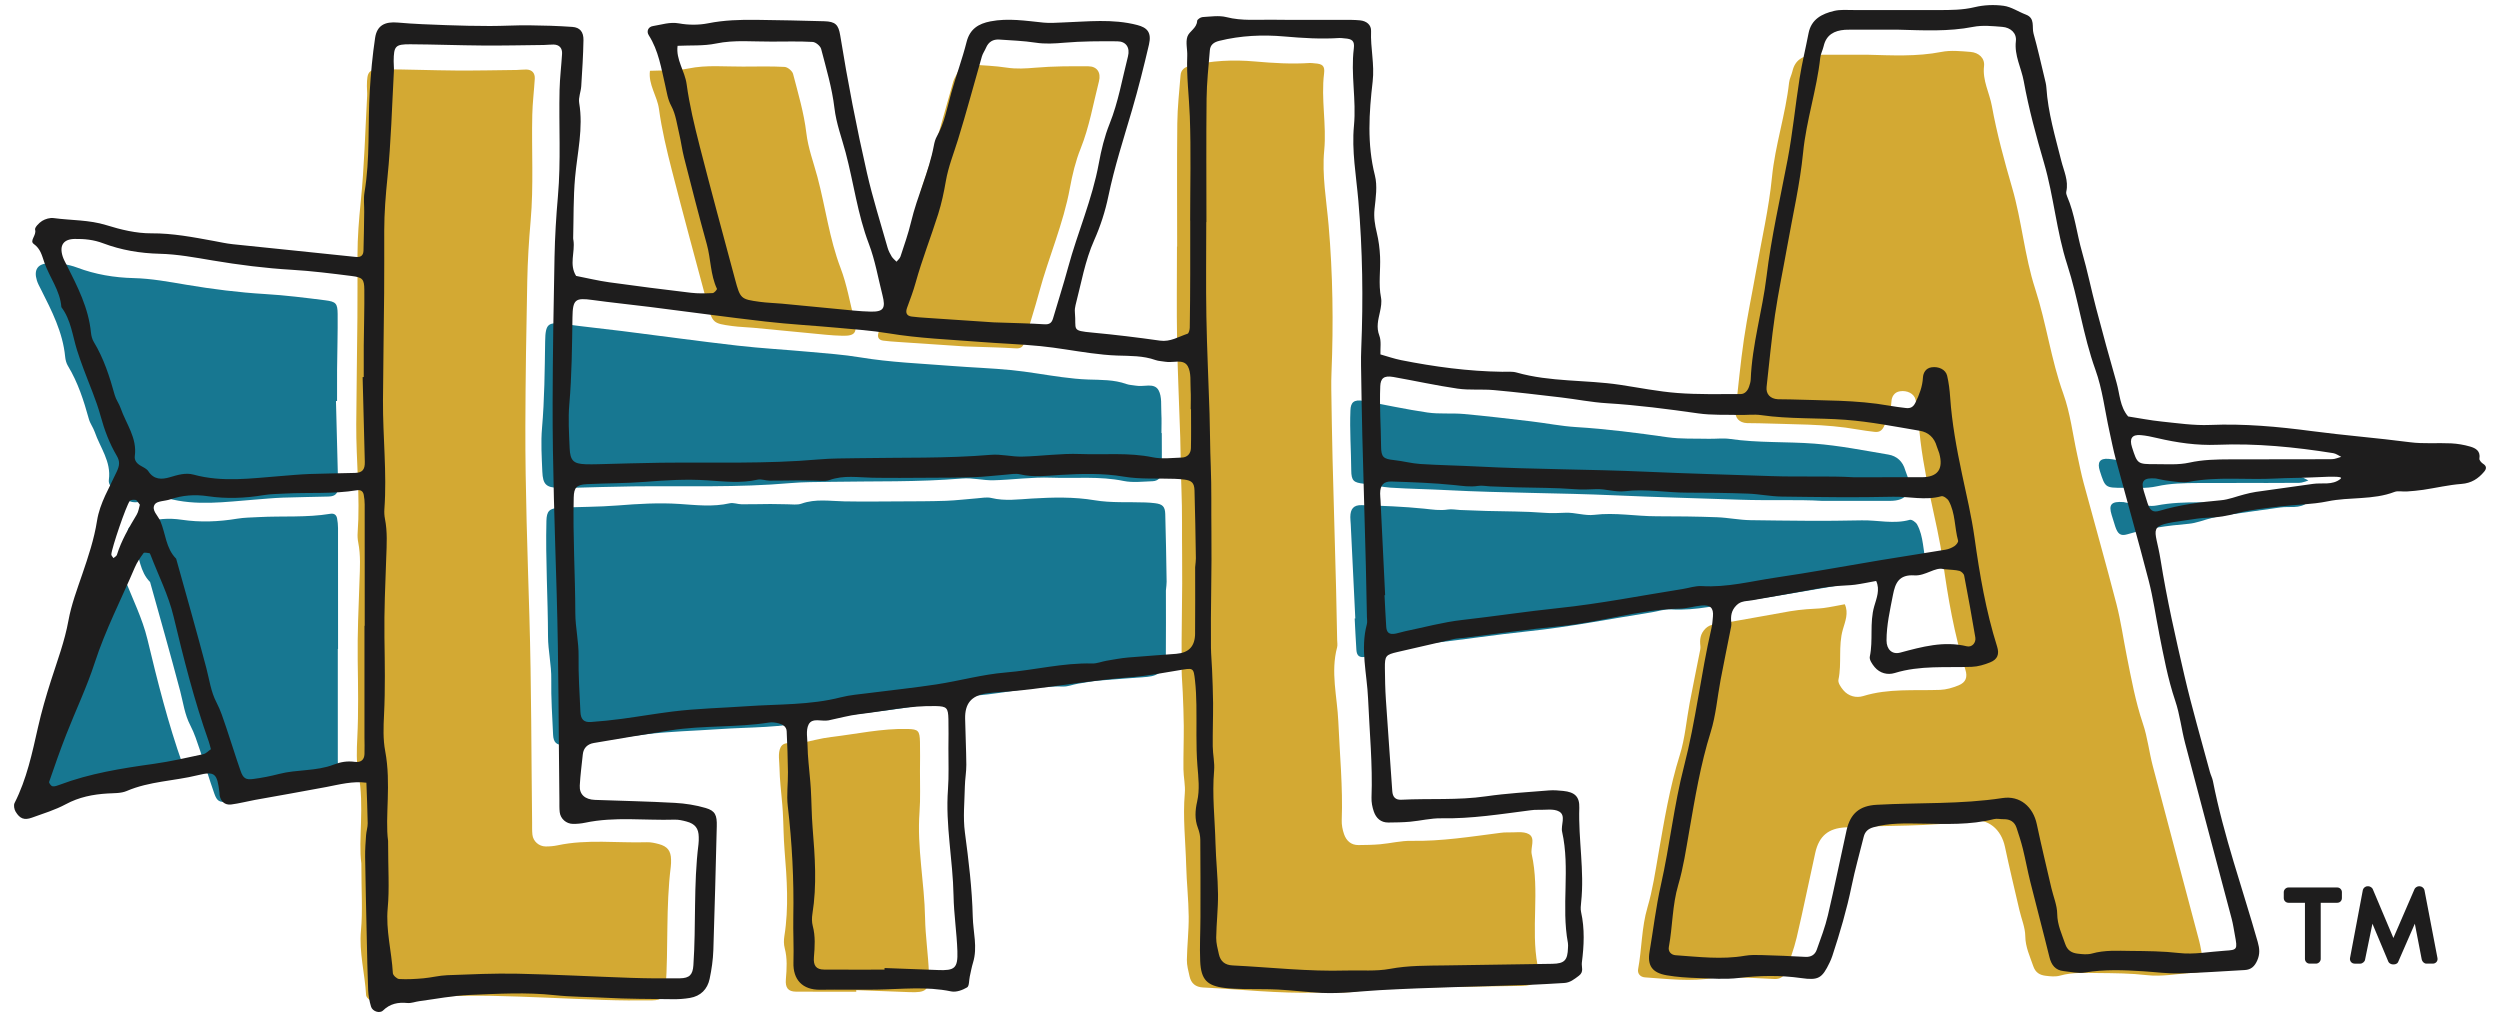 <?xml version="1.0" encoding="UTF-8"?> <svg xmlns="http://www.w3.org/2000/svg" id="a" data-name="Layer 1" width="3.414in" height="1.389in" viewBox="0 0 245.819 100.036"><g><g><g><path d="M183.567,5.381c2.454.063,4.907.203,7.35-.276.916-.18,1.904-.074,2.851,0,.813.064,1.426.61,1.334,1.399-.165,1.416.534,2.618.771,3.923.491,2.708,1.22,5.382,1.991,8.029.955,3.278,1.221,6.724,2.267,9.944,1.104,3.398,1.554,6.946,2.766,10.314.693,1.924.928,4.013,1.373,6.026.204.926.385,1.858.632,2.773,1.069,3.966,2.194,7.916,3.223,11.892.434,1.678.674,3.406,1.014,5.108.447,2.242.855,4.488,1.593,6.669.453,1.338.605,2.775.965,4.148,1.508,5.74,3.046,11.471,4.564,17.208.139.526.216,1.07.316,1.606.267,1.432.249,1.459-.979,1.536-1.499.094-3.021.395-4.489.226-1.59-.183-3.166-.191-4.749-.206-1.266-.012-2.536-.097-3.789.255-.442.124-.953.072-1.421.012-.564-.071-.988-.303-1.208-.95-.33-.968-.771-1.864-.783-2.948-.009-.848-.377-1.69-.573-2.538-.482-2.082-.985-4.16-1.428-6.25-.363-1.712-1.646-2.83-3.363-2.568-4.099.626-8.233.431-12.348.661-1.642.092-2.571.83-2.944,2.505-.617,2.773-1.176,5.559-1.827,8.324-.271,1.151-.697,2.268-1.096,3.385-.173.484-.553.728-1.115.696-1.425-.08-2.852-.136-4.279-.176-.552-.016-1.116-.025-1.656.068-2.266.39-4.523.105-6.78-.052-.454-.031-.751-.371-.669-.808.376-2.018.328-4.077.925-6.094.499-1.685.762-3.476,1.068-5.232.572-3.273,1.106-6.546,2.106-9.736.518-1.653.651-3.426.976-5.141.308-1.623.643-3.241.962-4.862.046-.232.114-.474.087-.702-.077-.657-.014-1.219.504-1.735.458-.457.992-.398,1.53-.49,2.264-.387,4.522-.812,6.785-1.209.543-.095,1.094-.148,1.643-.199.553-.051,1.113-.045,1.662-.119.697-.094,1.386-.244,2.078-.369.399.858.03,1.717-.19,2.482-.469,1.636-.09,3.313-.434,4.944-.063.298.238.737.477,1.022.507.606,1.275.792,1.961.58,2.485-.767,5.029-.515,7.557-.607.612-.022,1.243-.21,1.816-.443.723-.295.908-.801.673-1.545-1.096-3.477-1.709-7.048-2.21-10.652-.294-2.112-.792-4.198-1.235-6.287-.526-2.48-.984-4.968-1.158-7.503-.049-.708-.134-1.423-.297-2.113-.144-.608-.834-.93-1.528-.826-.579.087-.819.553-.844,1.008-.05.898-.358,1.678-.742,2.468-.215.442-.506.567-.931.516-.55-.066-1.101-.136-1.646-.233-3.215-.572-6.471-.492-9.714-.612-.397-.015-.795.005-1.192-.016-.746-.04-1.182-.515-1.104-1.212.264-2.349.479-4.706.822-7.043.334-2.273.811-4.524,1.211-6.787.538-3.043,1.243-6.07,1.545-9.136.311-3.161,1.34-6.167,1.683-9.307.042-.384.244-.748.332-1.13.255-1.113,1.035-1.527,2.079-1.605.158-.012.318-.011.476-.011,1.585,0,3.171,0,4.756,0Z" fill="#d3a933"></path><path d="M35.51,84.913c-.318-2.332.325-5.584-.284-8.807-.218-1.152-.173-2.372-.114-3.554.126-2.532.074-5.059.04-7.591-.035-2.608.081-5.22.176-7.828.046-1.266.125-2.525-.124-3.781-.061-.309-.081-.635-.058-.949.261-3.564-.159-7.118-.137-10.677.021-3.494.084-6.987.113-10.48.017-2.056.006-4.112.009-6.168.003-1.744.14-3.473.318-5.214.353-3.467.441-6.961.631-10.444.017-.316-.026-.635-.024-.953.013-1.478.161-1.663,1.634-1.654,2.38.014,4.759.105,7.14.122,1.984.014,3.969-.03,5.954-.053.317-.004.634-.052.95-.044.56.014.867.341.833.916-.071,1.178-.218,2.353-.245,3.532-.082,3.479.146,6.96-.162,10.439-.174,1.97-.292,3.95-.332,5.928-.097,4.759-.173,9.519-.186,14.279-.017,6.259.216,12.513.398,18.769.196,6.732.185,13.47.265,20.206.005.397-.014.798.031,1.191.074.647.636,1.147,1.302,1.152.394.003.797-.032,1.183-.114,2.911-.617,5.856-.211,8.784-.302.388-.012.789.082,1.169.183.845.227,1.183.674,1.196,1.517.004.238.003.479-.027.714-.494,3.939-.229,7.91-.498,11.858-.062.915-.363,1.271-1.326,1.283-1.588.02-3.178.009-4.766-.044-3.714-.124-7.425-.331-11.14-.407-2.299-.047-4.603.06-6.903.147-.786.029-1.563.237-2.349.306-.785.069-1.579.114-2.364.069-.225-.013-.606-.364-.618-.576-.116-2.13-.708-4.206-.505-6.383.176-1.884.037-3.798.037-6.586Z" fill="#d3a933"></path><path d="M115.744,24.247c0-4.041-.03-8.081.015-12.122.018-1.578.194-3.155.321-4.731.044-.541.403-.793.925-.922,2.106-.52,4.253-.615,6.386-.427,1.805.159,3.597.269,5.403.15.157-.01.316.026.474.035.773.048,1.019.248.927.99-.315,2.524.257,5.027.013,7.58-.231,2.414.22,4.899.432,7.348.416,4.821.483,9.646.285,14.478-.023.555-.03,1.111-.021,1.667.036,2.294.068,4.588.126,6.882.107,4.261.235,8.522.347,12.784.044,1.665.071,3.331.105,4.996.005.238.053.491-.006.713-.653,2.442.015,4.868.119,7.293.139,3.234.457,6.458.337,9.702-.017.459.076.945.228,1.381.224.64.683,1.076,1.418,1.069.712-.007,1.427-.015,2.136-.079,1.024-.093,2.046-.354,3.065-.336,2.95.053,5.844-.413,8.75-.786.236-.03.476-.053.712-.044.708.029,1.543-.146,2.092.17.689.396.139,1.331.284,1.978.81,3.611-.099,7.301.57,10.909.028.154.011.317.006.475-.037,1.22-.341,1.543-1.536,1.564-3.491.059-6.982.109-10.473.158-1.821.025-3.63-.003-5.45.337-1.386.259-2.846.119-4.273.162-3.731.112-7.438-.316-11.156-.5-.751-.037-1.185-.4-1.342-1.102-.119-.534-.271-1.08-.262-1.619.023-1.423.193-2.844.179-4.265-.016-1.665-.204-3.327-.247-4.993-.061-2.372-.343-4.738-.136-7.12.068-.78-.126-1.579-.134-2.371-.014-1.417.041-2.834.033-4.251-.006-1.103-.058-2.206-.101-3.308-.027-.713-.1-1.424-.108-2.137-.041-3.799.093-7.597.045-11.399-.027-2.128.023-4.263-.064-6.388-.07-1.722-.066-3.442-.12-5.162-.099-3.17-.255-6.338-.31-9.508-.054-3.083-.012-6.168-.012-9.253.006,0,.011,0,.017,0Z" fill="#d3a933"></path><path d="M94.891,34.073c-1.751-.117-4.195-.279-6.639-.445-.474-.032-.948-.064-1.418-.127-.473-.064-.618-.366-.436-.865.295-.81.601-1.606.834-2.447.63-2.275,1.503-4.48,2.214-6.734.332-1.05.562-2.14.75-3.227.242-1.405.772-2.713,1.19-4.061.838-2.703,1.56-5.442,2.345-8.161.086-.296.28-.56.402-.848.247-.583.69-.852,1.307-.809,1.182.083,2.373.123,3.542.302.953.146,1.867.088,2.82.007,1.73-.148,3.476-.152,5.214-.138.857.007,1.258.618,1.038,1.481-.565,2.212-.943,4.469-1.802,6.611-.496,1.237-.816,2.565-1.056,3.881-.641,3.513-2.087,6.781-3.012,10.206-.453,1.675-.989,3.327-1.476,4.992-.13.445-.361.601-.852.57-1.42-.091-2.845-.114-4.964-.189Z" fill="#d3a933"></path><path d="M73.11,6.548c1.344,0,2.689-.042,4.029.033.299.017.756.397.832.691.498,1.916,1.071,3.835,1.302,5.791.179,1.522.713,2.915,1.097,4.354.793,2.976,1.168,6.052,2.278,8.958.616,1.613.907,3.352,1.336,5.036.327,1.284.106,1.637-1.145,1.612-1.103-.022-2.204-.159-3.304-.261-1.811-.168-3.62-.352-5.43-.522-.71-.067-1.427-.079-2.133-.176-1.893-.259-1.924-.286-2.45-2.242-1.17-4.353-2.353-8.704-3.471-13.07-.509-1.989-.993-3.998-1.269-6.028-.177-1.299-1.067-2.402-.887-3.762,1.258-.062,2.548.03,3.766-.223,1.82-.378,3.635-.175,5.45-.19Z" fill="#d3a933"></path><path d="M84.184,97.535c-1.976,0-3.952.01-5.928-.005-.768-.006-1.064-.375-.994-1.215.086-1.027.156-2.044-.114-3.064-.098-.371-.096-.795-.035-1.177.452-2.818.249-5.631.02-8.45-.103-1.263-.1-2.534-.173-3.8-.05-.861-.156-1.72-.225-2.58-.045-.551-.092-1.104-.097-1.656-.006-.702-.183-1.512.102-2.081.358-.715,1.292-.274,1.963-.412,1.005-.206,2-.49,3.014-.609,2.504-.295,4.983-.855,7.524-.791,1.043.026,1.184.171,1.21,1.282.022.951.006,1.903,0,2.855-.007,1.344.055,2.693-.044,4.03-.259,3.5.485,6.94.546,10.421.032,1.814.316,3.623.377,5.438.056,1.683-.262,1.923-1.922,1.856-1.74-.071-3.48-.131-5.221-.196l-.003.157Z" fill="#d3a933"></path></g><g><path d="M114.639,58.088c0,2.055.015,4.273-.006,6.492-.012,1.26-.605,1.888-1.846,1.993-1.575.133-3.154.222-4.728.362-.708.063-1.411.198-2.113.317-.467.079-.931.281-1.393.269-2.872-.075-5.659.65-8.5.885-2.274.188-4.508.816-6.773,1.165-2.188.337-4.393.561-6.589.845-.938.122-1.893.191-2.804.425-3.019.775-6.123.656-9.186.871-2.444.171-4.899.22-7.334.524-1.641.205-3.272.489-4.911.709-1.019.136-2.044.246-3.069.315-.683.046-.986-.262-1.018-.992-.081-1.81-.208-3.623-.179-5.432.023-1.436-.316-2.843-.32-4.241-.01-3.787-.251-7.569-.157-11.355.024-.966.276-1.248,1.296-1.3,1.901-.096,3.809-.075,5.705-.226,2.027-.161,4.056-.284,6.079-.15,1.657.11,3.294.309,4.946-.066.364-.083.78.094,1.172.098.944.008,1.889-.022,2.833-.026.552-.002,1.104.027,1.656.026.469-.001.979.088,1.4-.062,1.393-.497,2.798-.25,4.207-.224,1.821.033,3.643.011,5.464.002,1.508-.008,3.016-.004,4.523-.057,1.023-.036,2.043-.168,3.065-.244.474-.035.975-.142,1.42-.034,1.34.324,2.66.131,4,.053,2.052-.118,4.096-.176,6.16.171,1.628.273,3.321.154,4.985.215.317.012.635.034.95.074.722.091.98.317,1.002,1.058.067,2.221.097,4.443.135,6.664.004.237-.037.475-.072.876Z" fill="#177791"></path><path d="M114.233,42.597c0,1.27.022,2.54-.01,3.809-.013.533-.344.905-.896.923-.951.031-1.936.161-2.85-.027-2.364-.487-4.748-.231-7.118-.322-1.89-.073-3.79.211-5.688.255-1.021.023-2.057-.26-3.067-.175-4.359.367-8.727.252-13.091.33-1.267.023-2.539.012-3.8.123-5.148.453-10.307.264-15.463.322-2.065.023-4.129.098-6.194.147-.397.009-.795.015-1.192.001-1.176-.042-1.505-.344-1.555-1.601-.058-1.427-.152-2.866-.03-4.283.245-2.84.265-5.683.308-8.528.026-1.75.286-1.924,1.949-1.693,1.882.261,3.773.448,5.659.685,3.769.474,7.533.996,11.307,1.428,2.36.27,4.735.398,7.101.615,1.657.152,3.323.267,4.962.539,2.978.494,5.987.606,8.985.843,1.971.156,3.95.218,5.916.413,1.651.163,3.287.472,4.934.688.86.113,1.727.207,2.593.236,1.27.043,2.541.005,3.766.445.294.106.626.1.937.161.756.148,1.785-.328,2.218.445.351.628.233,1.53.278,2.313.037.633.007,1.27.007,1.906.01,0,.02,0,.031,0Z" fill="#177791"></path><path d="M133.266,60.825c-.15-3.087-.299-6.174-.449-9.261-.012-.238-.042-.475-.041-.712.005-.797.321-1.197,1.12-1.171,2.05.066,4.104.137,6.142.346.791.081,1.552.21,2.35.083.376-.06.775.032,1.163.047.868.035,1.735.071,2.603.095,1.901.053,3.807.031,5.699.183.714.057,1.391.022,2.094-.006.937-.037,1.903.318,2.82.206,2.06-.252,4.084.143,6.126.141,1.979-.002,3.959.023,5.936.095,1.106.04,2.208.274,3.313.289,3.64.049,7.283.104,10.922.018,1.577-.037,3.16.392,4.74-.053.188-.053.593.232.718.459.661,1.206.561,2.609.919,3.9.039.14-.189.424-.361.535-.26.168-.572.297-.877.348-2.105.352-4.215.67-6.32,1.019-3.434.569-6.857,1.209-10.3,1.712-2.415.352-4.799.994-7.282.837-.614-.039-1.243.186-1.866.285-4.063.642-8.109,1.445-12.195,1.872-3.15.329-6.278.808-9.422,1.163-1.877.212-3.721.721-5.579,1.102-.31.064-.61.171-.921.232-.633.124-.905-.064-.945-.676-.068-1.027-.112-2.056-.167-3.085.02,0,.04-.002.06-.003Z" fill="#177791"></path><path d="M33.014,39.443c.072,2.773.149,5.545.214,8.318.018.749-.246,1.054-.928,1.074-1.504.045-3.009.052-4.512.108-.947.035-1.892.13-2.837.202-2.839.218-5.677.634-8.505-.14-.786-.215-1.561.027-2.332.256-.793.235-1.558.255-2.103-.582-.16-.245-.488-.395-.761-.549-.382-.215-.629-.53-.571-.954.243-1.779-.858-3.149-1.39-4.69-.151-.439-.455-.83-.577-1.273-.502-1.815-1.073-3.595-2.057-5.22-.159-.262-.245-.595-.275-.904-.231-2.416-1.32-4.518-2.384-6.632-.142-.282-.302-.563-.395-.862-.335-1.073.085-1.683,1.192-1.697.943-.012,1.835.069,2.774.423,1.767.667,3.632.985,5.562,1.031,1.729.041,3.457.366,5.171.654,2.575.433,5.155.761,7.764.915,1.968.116,3.931.365,5.888.612,1.065.135,1.216.306,1.227,1.351.018,1.822-.039,3.645-.056,5.467-.01,1.03-.002,2.06-.002,3.09-.036,0-.072,0-.109.001Z" fill="#177791"></path><path d="M33.195,63.828c0,3.639,0,7.279,0,10.918,0,.555.026,1.111.002,1.664-.023.54-.336.838-.947.755-.735-.1-1.385.005-2.076.272-1.713.663-3.589.456-5.349.913-.835.217-1.687.386-2.542.496-.729.094-.979-.07-1.232-.792-.498-1.417-.929-2.857-1.415-4.279-.28-.819-.54-1.658-.94-2.42-.564-1.075-.705-2.25-1.004-3.39-.481-1.836-.991-3.664-1.496-5.493-.482-1.743-.975-3.484-1.463-5.226-1.014-1.015-1.027-2.449-1.543-3.673-.233-.554-.919-1.091-.553-1.655.223-.344.997-.313,1.511-.488,1.213-.413,2.403-.503,3.706-.31,1.791.265,3.624.197,5.435-.105.697-.116,1.414-.119,2.122-.157,2.348-.126,4.711.061,7.047-.325.378-.062.601.103.667.456.058.31.09.629.091.944.006,3.964.004,7.928.004,11.892-.008,0-.017,0-.025,0Z" fill="#177791"></path><path d="M179.158,49.26c-2.329-.141-5.181-.014-8.037-.112-4.107-.14-8.226-.249-12.328-.432-5.469-.244-10.942-.221-16.407-.506-1.892-.099-3.787-.127-5.677-.249-.864-.056-1.715-.294-2.579-.384-1.025-.107-1.254-.277-1.263-1.33-.016-1.968-.163-3.935-.08-5.904.032-.755.326-1.083,1.285-.913,2.101.372,4.188.836,6.298,1.142,1.17.17,2.381.037,3.564.144,2.203.199,4.4.462,6.598.721,1.49.175,2.969.475,4.463.567,3.009.184,5.988.572,8.969.997,1.326.189,2.689.121,4.036.154.711.018,1.436-.084,2.133.017,2.753.399,5.532.25,8.287.46,2.439.186,4.858.668,7.276,1.076.83.14,1.416.675,1.654,1.528.064.228.179.442.242.67q.645,2.341-1.713,2.355c-2.066.007-4.132.001-6.72.001Z" fill="#177791"></path><path d="M18.139,75.925c-.237.161-.468.427-.744.487-1.618.349-3.236.721-4.873.95-3.133.438-6.246.929-9.224,2.053-.221.083-.474.181-.689.144-.137-.024-.364-.329-.329-.432.535-1.555,1.077-3.108,1.676-4.639.919-2.351,2.016-4.642,2.793-7.038,1.049-3.233,2.607-6.233,3.928-9.34.214-.503.533-.969.859-1.411.068-.092.381-.017.577.008.048.006.092.118.119.189.763,1.988,1.745,3.924,2.238,5.977.994,4.144,2.03,8.267,3.455,12.286.078.22.127.451.215.766Z" fill="#177791"></path><path d="M208.822,49.38c.276.052.815.187,1.362.249.626.07,1.284.2,1.885.085,2.827-.544,5.68-.172,8.515-.327,1.183-.065,2.369-.05,3.552-.11,2.595-.131,3.061-.069,2.781.156-.791.634-1.769.35-2.665.476-1.873.263-3.747.518-5.618.788-.385.056-.765.154-1.143.249-.762.192-1.512.506-2.284.572-2.038.175-4.047.446-6.015,1.031-.668.199-.943-.043-1.185-.766-.125-.375-.236-.755-.353-1.133-.312-1.008-.063-1.367,1.167-1.269Z" fill="#177791"></path><path d="M219.928,47.506c-1.271,0-2.542-.003-3.813,0-1.346.004-2.675.028-4.016.324-1.066.235-2.21.144-3.32.146-1.758.004-1.758-.014-2.287-1.658-.274-.852-.004-1.259.845-1.189.547.045,1.092.165,1.628.291,1.939.454,3.897.737,5.893.657,3.819-.154,7.599.22,11.362.822.274.044.524.237.784.361-.299.08-.597.225-.897.228-2.06.02-4.12.011-6.18.011v.007Z" fill="#177791"></path><path d="M11.173,51.952c-.082.269-.124.668-.312.981-.757,1.261-1.496,2.524-1.94,3.94-.04.127-.22.21-.336.314-.074-.121-.217-.246-.21-.362.04-.625,1.452-4.783,1.81-5.242.093-.119.394-.129.584-.097.114.02.198.218.403.467Z" fill="#177791"></path></g></g><path d="M244.188,45.616c-.169-.108-.391-.36-.366-.509.127-.754-.368-1.031-.91-1.187-.606-.175-1.245-.285-1.875-.316-1.344-.065-2.708.065-4.034-.109-3.224-.422-6.466-.672-9.692-1.099-3.293-.436-6.637-.742-9.997-.601-1.576.066-3.17-.174-4.75-.336-1.102-.113-2.193-.33-3.289-.5-.819-.958-.817-2.202-1.14-3.328-.7-2.434-1.365-4.878-2.01-7.326-.483-1.832-.856-3.693-1.381-5.512-.525-1.819-.709-3.727-1.472-5.481-.061-.141-.112-.321-.08-.464.242-1.079-.246-2.045-.493-3.035-.596-2.381-1.306-4.734-1.465-7.203-.02-.314-.105-.625-.179-.933-.353-1.464-.68-2.935-1.086-4.384-.178-.635.184-1.502-.747-1.854-.738-.279-1.437-.766-2.193-.868-.931-.126-1.935-.086-2.848.134-1.188.286-2.366.284-3.558.286-2.788.004-5.576-.008-8.364-.003-.637.001-1.297-.059-1.905.086-1.193.285-2.244.81-2.512,2.203-.285,1.478-.646,2.943-.881,4.429-.422,2.665-.674,5.361-1.179,8.009-.729,3.821-1.606,7.615-2.071,11.481-.408,3.393-1.422,6.691-1.555,10.126-.009.234-.083.471-.159.696-.136.404-.414.741-.842.74-2.068-.002-4.144.052-6.203-.104-1.895-.144-3.772-.525-5.656-.808-3.373-.507-6.834-.259-10.159-1.205-.447-.127-.951-.068-1.428-.075-3.349-.046-6.652-.492-9.93-1.143-.691-.137-1.361-.374-2.041-.565-.024-.621.102-1.3-.108-1.851-.316-.827-.109-1.547.059-2.322.1-.463.193-.971.104-1.422-.264-1.345-.032-2.687-.091-4.026-.035-.787-.138-1.584-.322-2.349-.186-.774-.311-1.514-.223-2.327.118-1.097.299-2.273.036-3.31-.781-3.078-.574-6.175-.22-9.229.198-1.706-.225-3.308-.156-4.964.026-.614-.45-.995-1.088-1.056-.554-.053-1.114-.048-1.672-.049-2.312-.005-4.625.022-6.936-.011-1.506-.022-3.012.132-4.517-.253-.742-.189-1.575-.053-2.363-.008-.191.011-.523.236-.529.375-.033.734-.785,1.01-.963,1.558-.184.565.013,1.246-.012,1.874-.082,1.993.178,3.97.252,5.952.127,3.418.035,6.844.035,10.266.002,0,.004,0,.007,0,0,1.751.005,3.503-.001,5.254-.006,1.751-.015,3.503-.044,5.254-.003.212-.089.568-.217.61-.886.289-1.691.825-2.718.678-2.198-.313-4.405-.58-6.616-.787-2.158-.202-1.585-.237-1.747-2.001-.021-.232.005-.48.065-.707.563-2.146.92-4.34,1.839-6.398.611-1.369,1.081-2.832,1.386-4.3.596-2.875,1.501-5.655,2.323-8.464.624-2.132,1.166-4.29,1.671-6.454.283-1.214-.184-1.676-1.147-1.928-2.443-.639-4.904-.332-7.356-.251-.625.021-1.219.077-1.861.013-1.735-.174-3.484-.463-5.234-.121-1.153.226-2.012.735-2.336,2.017-.426,1.688-1.037,3.328-1.507,5.007-.405,1.45-.657,2.944-1.414,4.279-.154.272-.242.595-.299.905-.48,2.587-1.637,4.971-2.243,7.522-.273,1.15-.672,2.27-1.04,3.395-.063.192-.256.341-.39.51-.162-.169-.358-.317-.478-.512-.165-.27-.314-.563-.4-.866-.691-2.441-1.461-4.864-2.026-7.335-1.024-4.484-1.9-9.001-2.633-13.544-.171-1.06-.481-1.36-1.565-1.392-2.225-.065-4.451-.109-6.677-.137-1.593-.02-3.174.025-4.757.34-.917.182-1.923.177-2.844.01-.922-.167-1.728.13-2.577.262-.461.071-.66.511-.41.902.966,1.509,1.225,3.244,1.62,4.935.16.685.235,1.353.596,2.021.441.816.558,1.813.779,2.74.184.77.279,1.562.475,2.329.728,2.846,1.45,5.695,2.238,8.525.403,1.446.348,2.993.997,4.385.032.069-.264.417-.418.424-.712.034-1.435.052-2.142-.032-2.683-.318-5.365-.657-8.041-1.031-1.091-.152-2.166-.414-3.249-.626-.704-1.114-.095-2.326-.26-3.481-.011-.079-.033-.158-.03-.237.053-1.99.011-3.989.189-5.968.219-2.44.822-4.846.403-7.329-.088-.522.168-1.093.203-1.645.096-1.509.192-3.019.219-4.53.015-.811-.352-1.248-1.092-1.3-1.427-.101-2.86-.143-4.29-.157-1.273-.012-2.548.069-3.821.068-1.431-.002-2.863-.031-4.294-.084-1.586-.059-3.176-.111-4.756-.253-1.274-.114-2.055.273-2.239,1.504-.258,1.724-.42,3.468-.525,5.209-.202,3.329.04,6.68-.519,9.994-.104.617-.019,1.265-.029,1.899-.019,1.273-.029,2.546-.07,3.818-.015.452-.227.683-.761.626-4.031-.431-8.066-.828-12.099-1.252-.629-.066-1.251-.208-1.874-.322-2.028-.371-4.035-.761-6.133-.748-1.476.01-2.998-.361-4.423-.805-1.705-.531-3.454-.46-5.177-.693-.367-.05-.821.079-1.14.277-.31.192-.754.658-.69.866.166.545-.581,1.081-.133,1.4.672.478.807,1.147,1.038,1.811.515,1.485,1.558,2.769,1.679,4.404.945,1.251,1.091,2.793,1.538,4.225.189.606.406,1.204.625,1.8.572,1.561,1.261,3.089,1.696,4.687.378,1.386.873,2.699,1.595,3.921.334.565.251.979-.005,1.54-.721,1.581-1.668,3.092-1.942,4.834-.286,1.819-.863,3.538-1.454,5.267-.512,1.498-1.078,3.001-1.358,4.55-.37,2.045-1.097,3.96-1.722,5.919-.48,1.507-.923,3.031-1.271,4.573-.575,2.546-1.108,5.094-2.304,7.449-.111.218-.038.625.1.854.423.704.859.86,1.608.589,1.122-.406,2.283-.756,3.326-1.318,1.306-.704,2.672-.972,4.115-1.058.632-.038,1.319-.005,1.878-.245,2.233-.96,4.663-.978,6.976-1.549,1.726-.426,1.916-.164,2.148,1.709.01.079,0,.16.012.239.094.622.511,1.009,1.145.928.781-.1,1.549-.306,2.325-.448,2.343-.427,4.691-.825,7.03-1.272,1.304-.25,2.591-.597,3.938-.421.046,1.329.108,2.658.127,3.988.006.393-.132.786-.16,1.182-.05.714-.103,1.431-.092,2.145.039,2.612.101,5.223.159,7.834.039,1.751.066,3.502.138,5.251.023.546.128,1.102.285,1.626.137.457.841.705,1.179.377.697-.677,1.48-.826,2.398-.737.377.036.771-.128,1.161-.179,1.652-.218,3.3-.548,4.959-.614,2.779-.111,5.555-.283,8.351.021,1.637.178,3.314.165,4.973.255,2.224.121,4.455.117,6.683.143.554.007,1.116-.033,1.662-.126,1.053-.179,1.716-.852,1.933-1.867.198-.93.334-1.887.367-2.836.139-4.058.23-8.118.337-12.177.029-1.086-.144-1.521-1.087-1.798-.979-.288-2.017-.449-3.038-.506-2.615-.145-5.234-.198-7.852-.292-.979-.035-1.542-.527-1.497-1.407.053-1.026.192-2.048.298-3.071.067-.649.482-1.014,1.073-1.116,2.507-.433,5.018-.845,7.531-1.243,3.215-.509,6.491-.261,9.708-.77.304-.048.641-.002.942.076.393.102.774.315.796.775.065,1.341.11,2.684.126,4.026.014,1.112-.145,2.239-.017,3.334.421,3.624.614,7.251.544,10.9-.029,1.494.061,2.986.014,4.489-.053,1.679.882,2.706,2.642,2.679,1.83-.029,3.66.013,5.49-.013,2.463-.035,4.926-.338,7.386.177.483.101,1.112-.128,1.56-.395.222-.132.181-.7.264-1.069.103-.459.184-.925.322-1.374.46-1.503.007-2.997-.028-4.493-.066-2.785-.407-5.543-.773-8.305-.197-1.482-.035-3.013-.005-4.522.014-.714.15-1.427.145-2.14-.011-1.509-.09-3.017-.118-4.526-.027-1.47.592-2.242,2.036-2.475.784-.126,1.586-.138,2.379-.211.711-.065,1.422-.131,2.13-.219,3.232-.4,6.455-.915,9.698-1.165,1.596-.123,3.146-.418,4.707-.679,1.502-.251,1.511-.328,1.661,1.011.088.789.12,1.587.134,2.382.034,1.988-.055,3.983.1,5.961.094,1.196.244,2.351-.027,3.547-.193.849-.257,1.73.077,2.594.141.365.23.775.234,1.165.022,2.545.02,5.091.015,7.636-.003,1.435-.088,2.872-.025,4.303.081,1.822.678,2.425,2.428,2.633.631.075,1.27.092,1.907.107,1.113.025,2.229-.01,3.34.05,1.425.077,2.845.261,4.27.329,1.91.091,3.808-.164,5.712-.27,4.925-.274,9.861-.354,14.792-.523,1.114-.038,2.226-.125,3.339-.181.594-.03,1.003-.374,1.458-.715.521-.391.236-.859.291-1.294.213-1.659.29-3.315-.076-4.969-.067-.303-.029-.638.005-.954.336-3.106-.283-6.193-.181-9.296.037-1.111-.455-1.544-1.572-1.662-.474-.05-.957-.088-1.429-.049-2.06.169-4.129.284-6.172.579-2.772.4-5.555.196-8.33.336-.573.029-.852-.261-.891-.853-.2-2.998-.431-5.994-.628-8.992-.068-1.032-.089-2.067-.098-3.101-.011-1.213.083-1.315,1.251-1.586,1.855-.431,3.71-.863,5.568-1.281.309-.069.633-.066.949-.105,3.15-.387,6.293-.846,9.451-1.147,3.966-.378,7.795-1.655,11.805-1.73.706-.013,1.406-.24,2.115-.307.877-.083,1.197.243,1.126,1.072-.034.397-.064.799-.153,1.185-1.034,4.489-1.53,9.079-2.69,13.551-.995,3.838-1.403,7.808-2.277,11.682-.488,2.162-.745,4.376-1.115,6.564-.228,1.347.243,2.066,1.688,2.315.998.172,2.022.237,3.036.271,1.354.046,2.725.149,4.061-.01,2.054-.244,4.079-.277,6.126.013,1.708.242,2.055.019,2.795-1.517.103-.214.196-.434.27-.659.743-2.263,1.417-4.543,1.898-6.881.334-1.626.79-3.227,1.189-4.84.127-.513.438-.79.957-.936,1.559-.439,3.155-.383,4.74-.358,2.385.036,4.766.148,7.111-.445.296-.075.632.016.948.009.631-.013,1.079.25,1.278.856.224.68.447,1.363.618,2.057.266,1.078.463,2.173.732,3.251.615,2.463,1.273,4.916,1.876,7.382.192.785.573,1.308,1.404,1.395.703.074,1.434.252,2.111.138,1.908-.322,3.809-.244,5.717-.122,1.185.075,2.371.239,3.553.211,2.143-.051,4.283-.22,6.424-.331.637-.033.982-.372,1.234-.941.277-.625.235-1.167.047-1.827-1.494-5.266-3.349-10.432-4.406-15.82-.061-.309-.218-.598-.3-.905-.841-3.136-1.756-6.255-2.491-9.415-.88-3.788-1.745-7.59-2.355-11.428-.529-3.328-1.48-3.347,2.531-3.905.707-.098,1.416-.233,2.126-.245.963-.017,1.871-.178,2.809-.428,1.373-.365,2.812-.499,4.231-.673,1.575-.193,3.185-.192,4.731-.51,2.177-.448,4.454-.114,6.578-.927.348-.133.787-.014,1.182-.041.551-.039,1.104-.084,1.649-.166,1.253-.189,2.496-.484,3.756-.579.972-.073,1.648-.513,2.229-1.204.228-.271.276-.538-.102-.778ZM12.736,49.266c.093-.119.395-.13.586-.097.115.02.198.219.404.469-.082.27-.125.67-.313.984-.76,1.264-1.501,2.532-1.946,3.952-.04.128-.221.211-.337.315-.074-.121-.218-.247-.21-.363.04-.627,1.457-4.798,1.816-5.259ZM19.967,74.174c-1.623.35-3.246.724-4.888.953-3.143.439-6.266.932-9.253,2.06-.222.084-.475.181-.692.144-.138-.024-.365-.33-.33-.433.536-1.56,1.081-3.118,1.681-4.654.922-2.359,2.022-4.657,2.802-7.06,1.052-3.243,2.615-6.252,3.94-9.369.215-.505.535-.972.861-1.416.068-.092.382-.017.579.008.048.006.092.119.119.189.765,1.994,1.751,3.936,2.245,5.996.997,4.157,2.037,8.293,3.466,12.324.078.221.128.452.216.768-.238.161-.47.429-.746.488ZM35.841,61.55c-.008,0-.017,0-.025,0,0,3.651,0,7.301,0,10.952,0,.557.026,1.114.002,1.67-.023.542-.337.841-.95.757-.737-.101-1.389.005-2.083.273-1.718.665-3.6.457-5.366.916-.837.217-1.692.387-2.55.498-.732.094-.982-.07-1.236-.794-.5-1.421-.932-2.866-1.419-4.292-.281-.822-.542-1.663-.943-2.427-.566-1.079-.707-2.257-1.007-3.401-.482-1.841-.994-3.675-1.501-5.51-.484-1.749-.978-3.495-1.467-5.242-1.017-1.018-1.03-2.457-1.547-3.684-.234-.556-.922-1.095-.555-1.66.224-.345,1-.314,1.516-.49,1.217-.414,2.41-.504,3.718-.311,1.797.266,3.636.198,5.452-.105.699-.117,1.418-.119,2.129-.157,2.356-.126,4.726.061,7.069-.326.379-.063.603.103.669.457.058.311.091.631.091.947.006,3.976.004,7.953.004,11.929ZM34.918,46.511c-1.508.045-3.018.052-4.526.108-.95.036-1.898.13-2.846.203-2.848.218-5.695.636-8.532-.141-.789-.216-1.566.027-2.339.256-.795.236-1.562.256-2.11-.584-.16-.246-.489-.396-.763-.551-.383-.216-.631-.531-.573-.957.244-1.784-.861-3.159-1.394-4.705-.152-.44-.456-.832-.579-1.277-.503-1.82-1.076-3.606-2.063-5.237-.159-.263-.246-.597-.276-.907-.232-2.423-1.324-4.532-2.391-6.652-.143-.283-.303-.564-.396-.864-.336-1.077.086-1.688,1.195-1.702.946-.012,1.841.069,2.783.425,1.772.669,3.643.988,5.58,1.034,1.734.041,3.468.367,5.187.656,2.583.434,5.171.764,7.789.918,1.974.116,3.943.366,5.907.614,1.069.135,1.22.307,1.231,1.356.018,1.828-.039,3.656-.056,5.484-.01,1.033-.002,2.067-.002,3.1-.036,0-.073,0-.109.001.073,2.781.15,5.563.215,8.344.018.751-.246,1.057-.931,1.078ZM89.186,30.261c.296-.812.603-1.611.836-2.455.632-2.282,1.507-4.495,2.221-6.755.333-1.054.564-2.146.752-3.237.243-1.41.775-2.721,1.194-4.074.84-2.711,1.565-5.459,2.352-8.187.086-.297.281-.561.403-.85.248-.585.693-.855,1.311-.812,1.186.083,2.381.123,3.553.303.956.147,1.873.089,2.828.007,1.735-.149,3.487-.153,5.23-.138.859.007,1.262.62,1.041,1.486-.567,2.219-.946,4.483-1.808,6.632-.498,1.241-.819,2.573-1.06,3.894-.643,3.524-2.093,6.803-3.022,10.238-.454,1.68-.992,3.337-1.48,5.008-.131.447-.362.603-.854.572-1.425-.091-2.854-.115-4.979-.189-1.756-.117-4.208-.28-6.66-.446-.475-.032-.951-.064-1.423-.127-.475-.064-.62-.367-.437-.868ZM68.775,14.326c-.511-1.995-.996-4.011-1.273-6.047-.177-1.303-1.07-2.41-.89-3.774,1.262-.063,2.556.03,3.778-.224,1.826-.379,3.647-.176,5.467-.19,1.348,0,2.698-.042,4.041.033.3.017.759.399.835.693.5,1.922,1.075,3.847,1.306,5.809.18,1.527.716,2.924,1.1,4.368.795,2.986,1.172,6.071,2.285,8.986.618,1.618.909,3.362,1.34,5.051.328,1.288.107,1.642-1.149,1.617-1.106-.022-2.21-.159-3.314-.261-1.816-.168-3.631-.353-5.447-.524-.713-.067-1.432-.079-2.14-.176-1.899-.26-1.93-.287-2.458-2.249-1.173-4.367-2.36-8.731-3.482-13.111ZM55.965,39.754c.246-2.849.266-5.7.309-8.554.026-1.756.287-1.93,1.955-1.698,1.888.262,3.785.45,5.676.688,3.781.476,7.557.999,11.343,1.433,2.367.271,4.75.399,7.124.617,1.662.152,3.334.268,4.978.541,2.988.496,6.005.608,9.013.846,1.977.156,3.962.219,5.935.414,1.656.164,3.298.473,4.949.69.863.113,1.733.208,2.602.237,1.274.043,2.549.005,3.778.446.295.106.628.101.94.162.758.148,1.791-.329,2.225.446.352.63.233,1.535.279,2.32.037.635.007,1.274.007,1.912.01,0,.02,0,.031,0,0,1.274.022,2.548-.01,3.821-.013.535-.345.908-.899.926-.954.032-1.942.162-2.859-.027-2.372-.488-4.763-.231-7.14-.323-1.895-.073-3.802.212-5.706.256-1.024.023-2.064-.261-3.077-.175-4.373.368-8.754.252-13.132.331-1.271.023-2.547.012-3.811.123-5.164.454-10.34.264-15.511.323-2.071.024-4.142.099-6.213.147-.398.009-.798.016-1.196.001-1.18-.043-1.509-.345-1.56-1.606-.058-1.431-.153-2.875-.03-4.296ZM57.509,80.917c2.92-.619,5.875-.211,8.812-.303.389-.012.791.082,1.172.184.848.227,1.187.676,1.2,1.521.004.239.003.48-.027.717-.496,3.951-.229,7.934-.5,11.895-.063.918-.364,1.275-1.33,1.287-1.593.02-3.188.009-4.78-.044-3.725-.125-7.449-.332-11.175-.409-2.306-.047-4.617.06-6.924.147-.788.03-1.568.238-2.357.307-.788.07-1.584.114-2.371.069-.226-.013-.608-.365-.62-.578-.116-2.136-.71-4.219-.506-6.403.177-1.89.037-3.81.037-6.606-.319-2.34.326-5.602-.285-8.835-.219-1.155-.173-2.379-.114-3.565.127-2.54.074-5.075.04-7.614-.035-2.617.082-5.236.177-7.853.046-1.27.126-2.533-.124-3.793-.061-.31-.082-.637-.059-.952.262-3.575-.159-7.14-.137-10.711.022-3.505.084-7.009.114-10.513.018-2.062.006-4.125.009-6.188.003-1.75.141-3.484.319-5.23.354-3.478.442-6.983.633-10.477.017-.317-.027-.637-.024-.956.013-1.483.161-1.668,1.639-1.659,2.387.014,4.774.106,7.162.123,1.991.014,3.982-.03,5.973-.053.318-.004.636-.052.953-.044.561.014.87.342.835.919-.071,1.182-.218,2.361-.246,3.543-.083,3.49.146,6.982-.162,10.471-.175,1.977-.292,3.962-.333,5.946-.098,4.774-.174,9.549-.187,14.324-.017,6.278.217,12.552.4,18.828.197,6.753.186,13.513.266,20.269.005.398-.014.8.031,1.194.074.649.638,1.151,1.306,1.156.396.003.8-.032,1.186-.114ZM92.205,95.403c-1.745-.071-3.491-.132-5.237-.197-.001.052-.002.105-.003.157-1.982,0-3.965.01-5.947-.005-.77-.006-1.067-.377-.997-1.219.086-1.031.157-2.05-.114-3.074-.099-.372-.096-.797-.035-1.181.454-2.826.25-5.649.02-8.476-.103-1.267-.1-2.542-.174-3.812-.05-.864-.156-1.725-.226-2.588-.045-.553-.093-1.107-.098-1.661-.006-.705-.184-1.517.102-2.087.359-.717,1.296-.275,1.969-.413,1.008-.206,2.006-.491,3.024-.611,2.512-.296,4.999-.857,7.548-.793,1.046.026,1.187.171,1.213,1.286.022.954.006,1.909,0,2.863-.007,1.348.055,2.701-.044,4.042-.26,3.511.486,6.962.548,10.454.032,1.82.317,3.634.378,5.455.056,1.688-.263,1.929-1.928,1.861ZM117.51,62.304c-.012,1.264-.607,1.894-1.852,1.999-1.58.133-3.163.222-4.742.363-.711.064-1.415.198-2.12.318-.468.079-.934.282-1.397.27-2.881-.076-5.676.652-8.526.887-2.281.188-4.522.819-6.794,1.168-2.195.338-4.407.562-6.61.848-.941.122-1.899.192-2.813.426-3.028.777-6.142.658-9.215.874-2.451.172-4.915.221-7.357.526-1.646.206-3.282.491-4.927.711-1.022.137-2.05.246-3.079.316-.685.046-.989-.263-1.022-.995-.081-1.816-.209-3.634-.18-5.449.023-1.44-.317-2.852-.321-4.254-.01-3.798-.252-7.593-.157-11.391.024-.969.277-1.252,1.3-1.304,1.907-.097,3.821-.076,5.723-.227,2.034-.162,4.069-.285,6.098-.15,1.662.11,3.305.31,4.961-.066.365-.083.782.095,1.176.098.947.008,1.895-.022,2.842-.026.554-.002,1.107.027,1.661.026.471-.001.982.089,1.404-.062,1.397-.499,2.807-.251,4.22-.225,1.826.033,3.654.011,5.481.002,1.513-.008,3.026-.004,4.537-.057,1.026-.036,2.049-.169,3.075-.245.475-.035.978-.142,1.425-.034,1.344.325,2.668.131,4.012.054,2.058-.119,4.108-.176,6.179.171,1.633.274,3.331.155,5.001.215.318.012.637.034.953.074.724.091.983.318,1.005,1.062.068,2.228.098,4.456.135,6.685.004.238-.037.476-.072.879,0,2.061.015,4.287-.006,6.512ZM135.72,37.992c.032-.757.327-1.086,1.289-.916,2.108.373,4.201.839,6.318,1.146,1.174.17,2.389.037,3.575.144,2.21.2,4.414.464,6.618.723,1.494.176,2.979.477,4.477.568,3.018.184,6.006.574,8.997,1,1.33.189,2.698.121,4.049.155.714.018,1.44-.085,2.14.017,2.761.4,5.549.251,8.313.461,2.446.186,4.873.67,7.299,1.079.832.14,1.42.677,1.659,1.533.064.229.18.443.243.672q.647,2.349-1.718,2.362c-2.072.007-4.145.001-6.741.001-2.336-.141-5.197-.014-8.062-.112-4.12-.141-8.252-.25-12.367-.433-5.486-.244-10.976-.222-16.458-.508-1.898-.099-3.799-.128-5.695-.25-.867-.056-1.721-.295-2.587-.385-1.028-.108-1.258-.278-1.267-1.334-.016-1.974-.164-3.947-.081-5.923ZM136.511,80.896c.715-.007,1.432-.015,2.143-.079,1.027-.093,2.052-.356,3.075-.337,2.959.054,5.862-.415,8.777-.789.236-.03.477-.053.715-.044.711.029,1.548-.146,2.099.171.691.398.14,1.335.285,1.984.812,3.622-.1,7.324.572,10.944.029.154.011.318.006.477-.037,1.223-.342,1.548-1.54,1.569-3.502.06-7.004.109-10.505.158-1.827.026-3.641-.003-5.467.338-1.39.26-2.855.12-4.287.163-3.743.113-7.461-.317-11.19-.501-.753-.037-1.189-.401-1.346-1.106-.12-.535-.271-1.084-.263-1.624.023-1.427.193-2.853.179-4.279-.016-1.67-.205-3.338-.248-5.008-.061-2.379-.344-4.753-.136-7.142.068-.783-.126-1.584-.134-2.378-.014-1.421.041-2.843.033-4.265-.006-1.106-.059-2.213-.101-3.318-.028-.715-.1-1.429-.108-2.143-.041-3.811.093-7.621.045-11.434-.027-2.134.023-4.277-.064-6.408-.071-1.727-.066-3.453-.12-5.178-.099-3.179-.256-6.358-.311-9.538-.054-3.093-.012-6.188-.012-9.282.006,0,.011,0,.017,0,0-4.053-.03-8.107.015-12.16.018-1.583.194-3.165.322-4.746.044-.542.405-.795.927-.924,2.112-.522,4.266-.617,6.406-.429,1.81.159,3.608.27,5.42.15.157-.01.317.026.476.036.776.048,1.023.248.93.994-.317,2.532.258,5.043.013,7.604-.232,2.421.221,4.914.433,7.371.417,4.836.485,9.676.285,14.524-.023.557-.03,1.115-.021,1.672.036,2.301.068,4.603.126,6.903.108,4.275.235,8.549.348,12.824.044,1.67.071,3.341.105,5.011.005.239.053.492-.007.715-.655,2.449.015,4.883.12,7.315.139,3.244.458,6.478.338,9.733-.017.46.076.948.229,1.385.225.642.685,1.079,1.423,1.072ZM167.333,57.644c-.615-.039-1.247.187-1.872.286-4.076.644-8.134,1.45-12.233,1.878-3.16.33-6.297.811-9.452,1.167-1.883.213-3.733.723-5.597,1.105-.311.064-.612.172-.924.233-.635.124-.908-.064-.948-.678-.068-1.031-.113-2.063-.167-3.094.02,0,.04-.002.061-.003-.15-3.097-.3-6.193-.451-9.29-.012-.238-.042-.477-.041-.715.005-.799.322-1.201,1.124-1.175,2.056.066,4.116.138,6.161.347.794.081,1.557.21,2.357.083.377-.06.777.032,1.167.047.87.035,1.741.071,2.611.095,1.907.053,3.819.031,5.717.183.716.057,1.396.022,2.101-.006.94-.037,1.909.319,2.829.206,2.067-.253,4.097.144,6.145.141,1.985-.002,3.971.023,5.955.095,1.11.04,2.215.275,3.323.29,3.652.049,7.306.104,10.956.018,1.582-.037,3.169.393,4.755-.053.189-.053.595.233.72.461.663,1.21.563,2.618.921,3.913.039.14-.189.425-.362.537-.261.168-.573.298-.88.349-2.111.354-4.228.672-6.34,1.022-3.445.571-6.878,1.213-10.332,1.717-2.422.354-4.814.997-7.305.839ZM192.683,56.147c.189.051.431.281.466.465.389,2.021.754,4.047,1.096,6.076.088.526-.327.997-.829.876-2.265-.546-4.4.042-6.553.62-.806.216-1.349-.315-1.35-1.189,0-1.522.344-2.996.63-4.477.226-1.168.584-2.03,2.122-1.929,1.065.07,2.063-.855,2.853-.615.781.077,1.188.071,1.565.174ZM212.312,62.238c.449,2.249.858,4.502,1.597,6.69.454,1.343.606,2.784.968,4.161,1.512,5.758,3.056,11.507,4.578,17.262.14.528.216,1.073.317,1.611.268,1.437.249,1.464-.982,1.541-1.503.094-3.03.396-4.503.227-1.595-.183-3.176-.192-4.764-.207-1.27-.012-2.544-.097-3.801.256-.443.124-.955.072-1.425.012-.566-.072-.991-.304-1.212-.953-.331-.971-.773-1.87-.785-2.957-.01-.851-.378-1.696-.575-2.546-.484-2.089-.988-4.173-1.432-6.27-.364-1.717-1.651-2.839-3.374-2.576-4.112.628-8.259.433-12.386.663-1.647.092-2.579.833-2.953,2.513-.619,2.782-1.179,5.577-1.833,8.35-.272,1.155-.699,2.275-1.099,3.396-.173.485-.555.73-1.119.698-1.43-.08-2.861-.136-4.292-.177-.553-.016-1.119-.025-1.661.068-2.273.391-4.537.105-6.802-.052-.456-.032-.753-.373-.671-.811.377-2.024.329-4.09.927-6.113.5-1.691.764-3.487,1.072-5.248.574-3.283,1.109-6.566,2.113-9.767.52-1.658.653-3.436.98-5.157.309-1.628.645-3.251.965-4.877.046-.232.114-.476.088-.704-.077-.659-.014-1.223.505-1.74.46-.459.995-.4,1.535-.492,2.271-.389,4.536-.815,6.806-1.213.544-.096,1.097-.149,1.648-.2.555-.051,1.116-.045,1.667-.119.699-.094,1.39-.244,2.084-.37.401.861.03,1.722-.19,2.49-.471,1.641-.09,3.323-.436,4.959-.063.299.239.739.478,1.025.509.608,1.279.794,1.967.582,2.493-.77,5.045-.517,7.58-.609.614-.022,1.247-.21,1.821-.444.725-.296.91-.803.675-1.55-1.099-3.488-1.714-7.07-2.217-10.685-.295-2.119-.794-4.211-1.239-6.307-.528-2.488-.987-4.984-1.161-7.526-.049-.711-.134-1.428-.297-2.119-.144-.61-.837-.933-1.533-.828-.581.087-.821.555-.847,1.011-.05.901-.359,1.684-.745,2.476-.216.443-.507.569-.934.517-.552-.066-1.104-.136-1.652-.234-3.225-.574-6.491-.494-9.744-.614-.398-.015-.798.005-1.195-.016-.749-.04-1.186-.517-1.107-1.216.264-2.356.48-4.72.825-7.065.335-2.28.813-4.538,1.215-6.808.54-3.052,1.247-6.089,1.55-9.165.312-3.171,1.344-6.186,1.688-9.336.042-.385.245-.75.333-1.134.256-1.116,1.038-1.531,2.086-1.61.159-.012.318-.011.478-.011,1.59,0,3.181,0,4.771,0,2.462.063,4.923.204,7.373-.277.919-.18,1.91-.075,2.86,0,.816.064,1.431.612,1.338,1.403-.166,1.42.536,2.626.773,3.935.493,2.717,1.224,5.399,1.998,8.055.958,3.288,1.225,6.745,2.274,9.975,1.107,3.409,1.559,6.968,2.775,10.346.695,1.93.931,4.025,1.377,6.045.205.929.386,1.864.634,2.781,1.072,3.978,2.201,7.941,3.233,11.929.436,1.683.676,3.416,1.017,5.124ZM230.146,47.11c-.793.636-1.775.351-2.673.478-1.879.264-3.758.519-5.636.79-.386.056-.768.154-1.147.25-.765.192-1.517.507-2.291.574-2.044.176-4.06.447-6.034,1.034-.671.199-.946-.043-1.188-.768-.125-.376-.237-.757-.354-1.137-.313-1.012-.063-1.372,1.171-1.273.277.052.817.188,1.366.249.628.07,1.288.201,1.891.085,2.835-.546,5.698-.173,8.542-.328,1.186-.065,2.377-.05,3.563-.11,2.603-.132,3.071-.069,2.79.157ZM229.334,45.159c-2.066.02-4.133.011-6.2.011v.007c-1.275,0-2.55-.003-3.825,0-1.35.004-2.683.028-4.029.325-1.069.236-2.217.144-3.33.147-1.764.004-1.764-.014-2.294-1.663-.275-.855-.004-1.263.848-1.193.549.045,1.095.166,1.633.292,1.945.456,3.909.739,5.912.659,3.831-.154,7.623.221,11.397.824.275.044.525.238.787.362-.3.08-.599.226-.9.229Z" fill="#1e1d1d"></path></g><path d="M226.665,94.313v-5.525h-1.624c-.242,0-.46-.195-.46-.462v-.582c0-.241.218-.46.46-.46h4.798c.266,0,.46.219.46.46v.582c0,.266-.194.462-.46.462h-1.623v5.525c0,.241-.219.46-.461.46h-.63c-.267,0-.46-.219-.46-.46ZM231.099,94.217l1.26-6.689c.048-.193.242-.363.46-.363h.097c.145,0,.364.144.412.266l2.035,4.822,2.084-4.822c.048-.122.266-.266.412-.266h.097c.194,0,.412.17.46.363l1.285,6.713c.048.29-.17.533-.461.533h-.63c-.218,0-.412-.193-.46-.412l-.679-3.514-1.648,3.781c-.049.122-.242.219-.388.219h-.146c-.121,0-.339-.097-.412-.243l-1.575-3.757-.727,3.54c-.024.193-.266.387-.46.387h-.557c-.315,0-.509-.266-.461-.556Z" fill="#1e1d1d"></path></svg> 